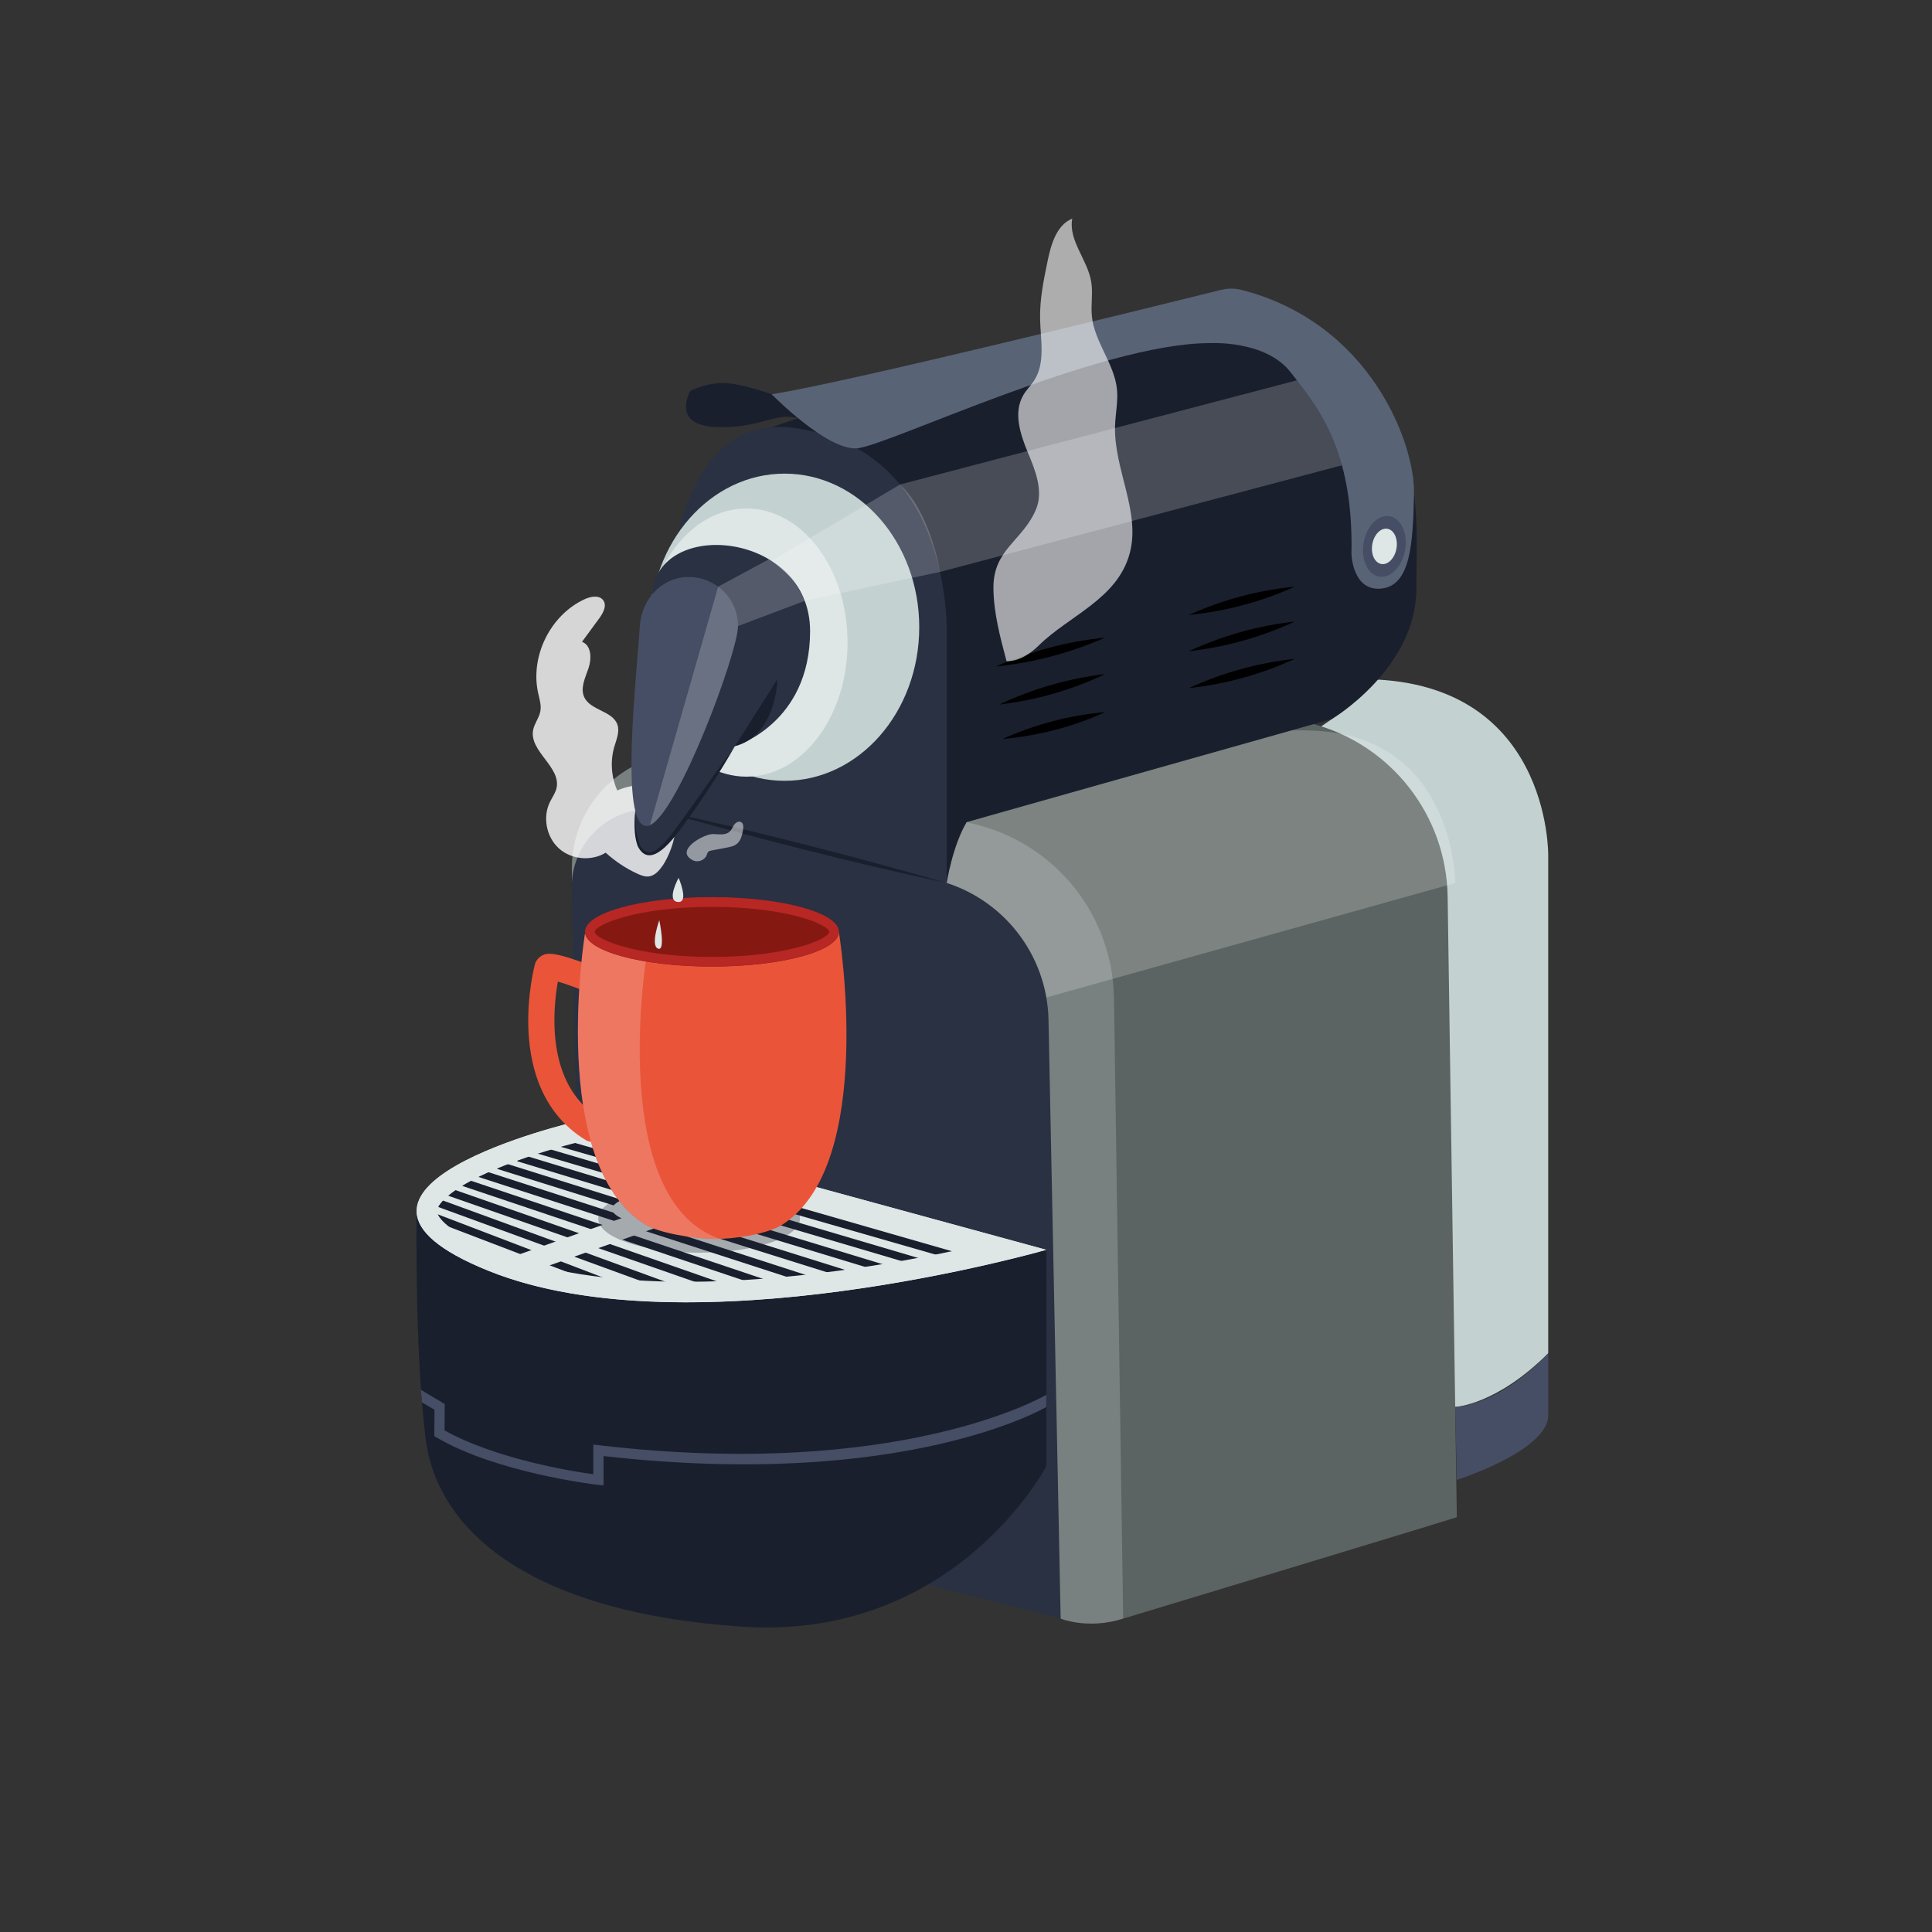 <?xml version="1.0" encoding="UTF-8"?>
<svg xmlns="http://www.w3.org/2000/svg" id="Lag_1" data-name="Lag 1" viewBox="0 0 200 200">
  <rect x="0" y="0" width="200" height="200" fill="#333333" stroke="none"/>
  <defs>
    <style>
      .cls-1 {
        opacity: .2;
      }

      .cls-1, .cls-2, .cls-3, .cls-4 {
        fill: #fff;
      }

      .cls-5 {
        fill: none;
        stroke: #dfe6e6;
        stroke-miterlimit: 10;
        stroke-width: 2.12px;
      }

      .cls-6 {
        opacity: .3;
      }

      .cls-6, .cls-7 {
        fill: #191f2d;
      }

      .cls-2 {
        opacity: .5;
      }

      .cls-8 {
        fill: #c3d1d1;
      }

      .cls-3 {
        opacity: .6;
      }

      .cls-9 {
        fill: #b72724;
      }

      .cls-4 {
        opacity: .8;
      }

      .cls-10 {
        fill: #454e64;
      }

      .cls-11 {
        fill: #586375;
      }

      .cls-12 {
        fill: #dfe6e6;
      }

      .cls-13 {
        fill: #798080;
      }

      .cls-14 {
        fill: #ea5539;
      }

      .cls-15 {
        fill: #5b6462;
      }

      .cls-16 {
        fill: #851912;
      }

      .cls-17 {
        fill: #293143;
      }
    </style>
  </defs>
  <g>
    <g>
      <g>
        <g>
          <path class="cls-8" d="M160.27,140.09v-51.55s.28-18.38-19.5-18.23l-2.87,4.11-1.78,1.22,14.53,70s4.23-.17,9.63-5.56Z"></path>
          <path class="cls-15" d="M116.27,167.56s30.88-9.34,34.54-10.5l-.95-64.23c-.13-8.45-5.87-15.78-14.05-17.92l-35.74,10.19,16.2,82.46Z"></path>
          <path class="cls-13" d="M109.8,167.56s2.82,1.16,6.47,0l-.95-64.23c-.13-8.45-5.87-15.78-14.05-17.92l-27.11-7.09c-7.57-1.98-14.96,3.73-14.96,11.55v1.31s50.6,76.37,50.6,76.37Z"></path>
          <path class="cls-1" d="M108.31,103.26l42.34-11.85s0-15.05-14.53-15.77c-14.54-.72-38.1,8.92-38.1,8.92v6.85s10.3,11.85,10.3,11.85Z"></path>
          <path class="cls-17" d="M94.19,163.58l15.61,3.98-1.26-61.99c-.14-6.83-4.82-12.73-11.44-14.43l-27.87-7.13c-5.15-1.32-10.14,2.63-10.04,7.95l.46,24.13,34.53,47.48Z"></path>
          <path class="cls-4" d="M68.56,89.65c-.34.51-.8,1.01-1.41,1.08-.4.04-.79-.11-1.16-.28-1.2-.55-2.31-1.29-3.29-2.18-1.48.91-3.56.72-4.85-.45-1.29-1.17-1.69-3.22-.93-4.78.23-.48.57-.93.69-1.45.5-2.19-2.85-3.82-2.42-6.02.13-.69.63-1.27.75-1.96.11-.62-.1-1.25-.23-1.86-.85-3.82,1.27-8.1,4.83-9.73.64-.29,1.52-.44,1.92.14.38.56-.03,1.3-.42,1.84-.6.81-1.19,1.63-1.79,2.44.98.36,1.01,1.75.67,2.74-.34.99-.88,2.07-.43,3.01.66,1.37,2.94,1.39,3.43,2.84.24.73-.1,1.51-.32,2.25-.44,1.49-.33,3.13.3,4.55,1.4-.62,3.11-.78,4.44-.02,2.68,1.53,1.6,5.81.23,7.85Z"></path>
          <path class="cls-7" d="M108.31,129.38v22.41s-9.46,18.1-31.54,16.6c-22.08-1.49-31.54-10.04-32.71-19.46-1.16-9.42-.93-23.48-.93-23.48l65.18,3.92Z"></path>
          <path class="cls-7" d="M98,91.41s.6-3.85,2.07-6.31l37.83-10.68s8.72-5.21,8.72-13.5c0-8.29,1.87-24.1-18.05-25.6-19.92-1.49-48.69,8.91-48.69,8.91l18.13,47.18Z"></path>
          <polygon class="cls-1" points="134.25 39.37 91.4 50.62 95.34 59.73 142.37 47.25 134.25 39.37"></polygon>
          <path class="cls-17" d="M98,91.41v-25.28s1.03-19.65-15.88-21.84c-18.3-2.37-12.88,39.73-12.88,39.73l28.76,7.39Z"></path>
          <path class="cls-7" d="M67.77,83.76c9.83,2.13,20.56,4.84,30.22,7.65-9.83-2.13-20.56-4.84-30.22-7.65h0Z"></path>
          <ellipse class="cls-8" cx="81.22" cy="64.93" rx="13.94" ry="15.9"></ellipse>
          <path class="cls-12" d="M108.31,129.38l-48.64-13.28s-30.05,6.97-9.13,15.44c20.92,8.47,57.77-2.16,57.77-2.16Z"></path>
          <ellipse class="cls-12" cx="77.27" cy="66.52" rx="10.47" ry="13.88"></ellipse>
          <path class="cls-17" d="M65.74,84.34s-.24,3.12.98,4c.48.35,2.28-.92,2.32-1.09l7.04-10.01s7.78-2.29,7.78-11.91c0-10.3-15.81-11.83-16.36-3.79-.54,7.91-1.75,22.8-1.75,22.8Z"></path>
          <path class="cls-7" d="M79.87,40.81s-3.44-1.25-5.27-1.16-3.15.83-3.15.83c0,0-2.01,3.49,2.57,3.72,4.58.23,6.16-1.57,8.6-.9l-2.75-2.49Z"></path>
          <path class="cls-11" d="M79.87,40.81c7.09-1.05,40.08-9.2,46.49-10.79.71-.18,1.46-.2,2.17-.01,13.35,3.43,17.96,15.92,17.85,21.1-.11,5.32-.39,9.49-3.37,9.82-2.99.32-3.11-3.56-3.11-3.56.25-11.08-3.69-15.48-6.3-18.84-2.61-3.36-8.38-3.01-8.38-3.01-11.34,0-33.38,10.64-36.5,10.89-3.12.24-8.84-5.6-8.84-5.6"></path>
          <path class="cls-10" d="M150.81,153.2s9.38-2.99,9.46-6.64v-6.47s-4.56,5.15-9.63,5.56l.17,7.55Z"></path>
          <ellipse class="cls-10" cx="143.31" cy="56.56" rx="3.17" ry="2.18" transform="translate(63.16 188.14) rotate(-80.19)"></ellipse>
          <path d="M103.11,68.99c3.6-1.59,7.38-2.59,11.3-2.99-3.6,1.59-7.38,2.59-11.3,2.99h0Z"></path>
          <path d="M103.45,72.93c3.48-1.64,7.14-2.7,10.96-3.15-3.48,1.65-7.14,2.7-10.96,3.15h0Z"></path>
          <path d="M103.78,76.5c3.38-1.52,6.93-2.46,10.63-2.78-3.38,1.53-6.93,2.45-10.63,2.78h0Z"></path>
          <path d="M123.06,71.24c3.49-1.6,7.16-2.62,10.98-3.04-3.49,1.61-7.16,2.62-10.98,3.04h0Z"></path>
          <path d="M123.06,67.42c3.49-1.62,7.15-2.65,10.98-3.08-3.49,1.62-7.16,2.64-10.98,3.08h0Z"></path>
          <path d="M123.06,63.66c3.5-1.57,7.16-2.56,10.98-2.93-3.49,1.58-7.16,2.55-10.98,2.93h0Z"></path>
          <path class="cls-10" d="M62.48,153.79v-3.06c31.16,3.53,45.68-4.99,45.83-5.08v-1.26c-.14.09-15.13,8.88-46.3,5.22l-.59-.07v3.07c-2.22-.28-10.27-1.64-15.4-4.54l.02-2.72-2.46-1.47.1,1.29,1.3.77-.02,2.73.26.15c6.13,3.61,16.25,4.85,16.68,4.89l.58.06Z"></path>
          <g>
            <polygon class="cls-7" points="65.8 134.39 67.77 134.29 43.91 125.17 43.63 125.91 65.8 134.39"></polygon>
            <polygon class="cls-7" points="71.44 134.47 71.71 133.72 44.08 123.63 43.81 124.38 71.44 134.47"></polygon>
            <polygon class="cls-7" points="75.38 133.9 75.65 133.15 45.49 122.62 45.22 123.37 75.38 133.9"></polygon>
            <polygon class="cls-7" points="79.33 133.34 79.59 132.59 47.56 121.83 47.3 122.58 79.33 133.34"></polygon>
            <polygon class="cls-7" points="83.27 132.77 83.53 132.02 49.63 121.04 49.38 121.79 83.27 132.77"></polygon>
            <polygon class="cls-7" points="87.22 132.21 87.46 131.45 51.71 120.24 51.46 121 87.22 132.21"></polygon>
            <polygon class="cls-7" points="91.16 131.64 91.4 130.88 53.78 119.45 53.54 120.21 91.16 131.64"></polygon>
            <polygon class="cls-7" points="95.11 131.07 95.34 130.31 55.85 118.65 55.62 119.41 95.11 131.07"></polygon>
            <polygon class="cls-7" points="99.05 130.51 99.28 129.74 57.93 117.86 57.7 118.62 99.05 130.51"></polygon>
            <rect class="cls-7" x="81.1" y="101.06" width=".8" height="44.88" transform="translate(-59.45 168.54) rotate(-74.3)"></rect>
          </g>
        </g>
        <path class="cls-12" d="M59.63,118.29l40.17,10.97c-7.11,1.53-18.06,3.43-28.74,3.43-7.99,0-14.63-1.05-19.74-3.12-4.9-1.98-6.13-3.6-6.08-4.24.06-.74,1.61-2.57,7.04-4.7,3.07-1.21,6.15-2.03,7.34-2.33M59.66,116.1s-30.05,6.97-9.13,15.44c5.96,2.41,13.21,3.27,20.54,3.27,18.39,0,37.23-5.43,37.23-5.43l-48.64-13.28h0Z"></path>
        <line class="cls-5" x1="77.76" y1="122.48" x2="53.61" y2="131.03"></line>
        <path class="cls-12" d="M69.46,123.42c-3.36,0-6.08.79-6.08,1.75s2.72,1.75,6.08,1.75,6.08-.79,6.08-1.75-2.72-1.75-6.08-1.75h0Z"></path>
        <ellipse class="cls-7" cx="69.46" cy="125.17" rx="4.32" ry="1.25"></ellipse>
        <ellipse class="cls-6" cx="72.37" cy="126.15" rx="10.44" ry="3.53"></ellipse>
        <ellipse class="cls-12" cx="143.31" cy="56.56" rx="1.85" ry="1.27" transform="translate(63.16 188.14) rotate(-80.19)"></ellipse>
      </g>
      <path class="cls-1" d="M93.16,50.16l-13.29,7.91s2.94,2.1,3.43,4.12l14.01-2.99s-.94-6.07-4.15-9.05Z"></path>
      <path class="cls-1" d="M79.59,57.9l-5.25,2.83s1.92,2.93,2.06,4.08l6.91-2.61s-1.41-3.29-3.71-4.3Z"></path>
      <path class="cls-10" d="M66.24,64.81c-.34,5.13-2.12,20.7.68,20.7,2.8,0,9.47-17.9,9.47-20.7,0-2.8-2.27-5.08-5.08-5.08-2.8,0-4.89,2.28-5.08,5.08Z"></path>
      <path class="cls-7" d="M76.08,77.24l4.4-6.93s-.1,5.83-4.4,6.93Z"></path>
      <path class="cls-1" d="M74.34,60.73c1.25.93,2.06,2.4,2.06,4.08,0,2.69-6.15,19.3-9.12,20.61l7.06-24.68Z"></path>
      <g>
        <path class="cls-14" d="M86.84,96.47s3.95,24.05-5.86,30.31c-1.51.96-4.96,1.51-7.1,1.47-2.05-.03-5.63-.58-7.11-1.5-10.09-6.27-6.22-30.08-6.22-30.08l26.29-.2Z"></path>
        <path class="cls-14" d="M61.31,118.19c.45,0,.89-.23,1.15-.64.39-.63.19-1.46-.44-1.85-5.58-3.44-4.78-11.25-4.27-14.09.82.24,2.04.68,3.06,1.1.69.28,1.48-.06,1.75-.74.28-.69-.05-1.48-.74-1.75-4.56-1.84-5.22-1.53-5.66-1.33-.34.16-.66.52-.77.88-.04.13-3.49,12.87,5.21,18.23.22.14.47.2.71.2Z"></path>
        <path class="cls-1" d="M60.56,96.67l4.12,1.59c.4,1.44,2.22.91,2.22.91,0,0-4.04,25.03,7.59,29.07-.2,0-.41.01-.6,0-2.05-.03-5.63-.58-7.11-1.5-10.09-6.27-6.22-30.08-6.22-30.08Z"></path>
        <ellipse class="cls-16" cx="73.7" cy="96.47" rx="13.14" ry="3.59"></ellipse>
        <path class="cls-9" d="M73.7,93.88c7.8,0,12.1,1.84,12.14,2.59-.04.75-4.34,2.59-12.14,2.59-7.8,0-12.1-1.84-12.14-2.59.04-.75,4.34-2.59,12.14-2.59M73.7,92.87c-7.26,0-13.14,1.61-13.14,3.59s5.88,3.59,13.14,3.59c7.26,0,13.14-1.61,13.14-3.59s-5.88-3.59-13.14-3.59h0Z"></path>
      </g>
      <path class="cls-7" d="M76.08,77.24c-1.63,2.84-3.41,5.58-5.35,8.21-.94,1.26-3.41,4.77-4.72,2.13-.42-1.18-.34-2.46-.25-3.68.02,1.2.02,2.46.48,3.58,1.19,2.24,3.33-1.25,4.14-2.28,1.92-2.63,3.74-5.34,5.7-7.96h0Z"></path>
    </g>
    <path class="cls-3" d="M104.2,68.45c1.28.01,2.44-.75,3.35-1.65,3.14-3.08,8.11-4.8,9.39-9.49,1.18-4.32-1.66-8.76-1.51-13.24.04-1.25.32-2.51.2-3.76-.27-2.67-2.33-4.9-2.6-7.57-.12-1.19.13-2.41-.07-3.59-.38-2.27-2.38-4.26-1.96-6.52-1.63.67-2.19,2.65-2.55,4.38-.41,1.97-.82,3.97-.78,5.98.04,2.17.57,4.54-.6,6.37-.34.54-.82.99-1.14,1.55-1.04,1.77-.33,4.01.46,5.9s1.65,4.02.86,5.91c-1.37,3.28-4.46,4.13-4.41,8.2.03,2.56.7,5.06,1.36,7.53Z"></path>
  </g>
  <path class="cls-12" d="M70.25,90.87s-1.31,2.37-.09,2.5c1.23.13.09-2.5.09-2.5Z"></path>
  <path class="cls-12" d="M68.25,95.26s-.95,2.63-.13,2.94.13-2.94.13-2.94Z"></path>
  <path class="cls-2" d="M71.73,89.06c.51.26,1.21,0,1.42-.53.05-.14.09-.29.2-.38.08-.06.18-.08.27-.1.53-.1,1.05-.2,1.58-.3.39-.07.8-.16,1.1-.41.39-.33.51-.87.61-1.37.06-.32.08-.72-.2-.87-.25-.13-.55.05-.71.28s-.25.51-.46.7c-.43.42-1.13.27-1.73.26-1,0-4.04,1.72-2.08,2.72Z"></path>
</svg>
